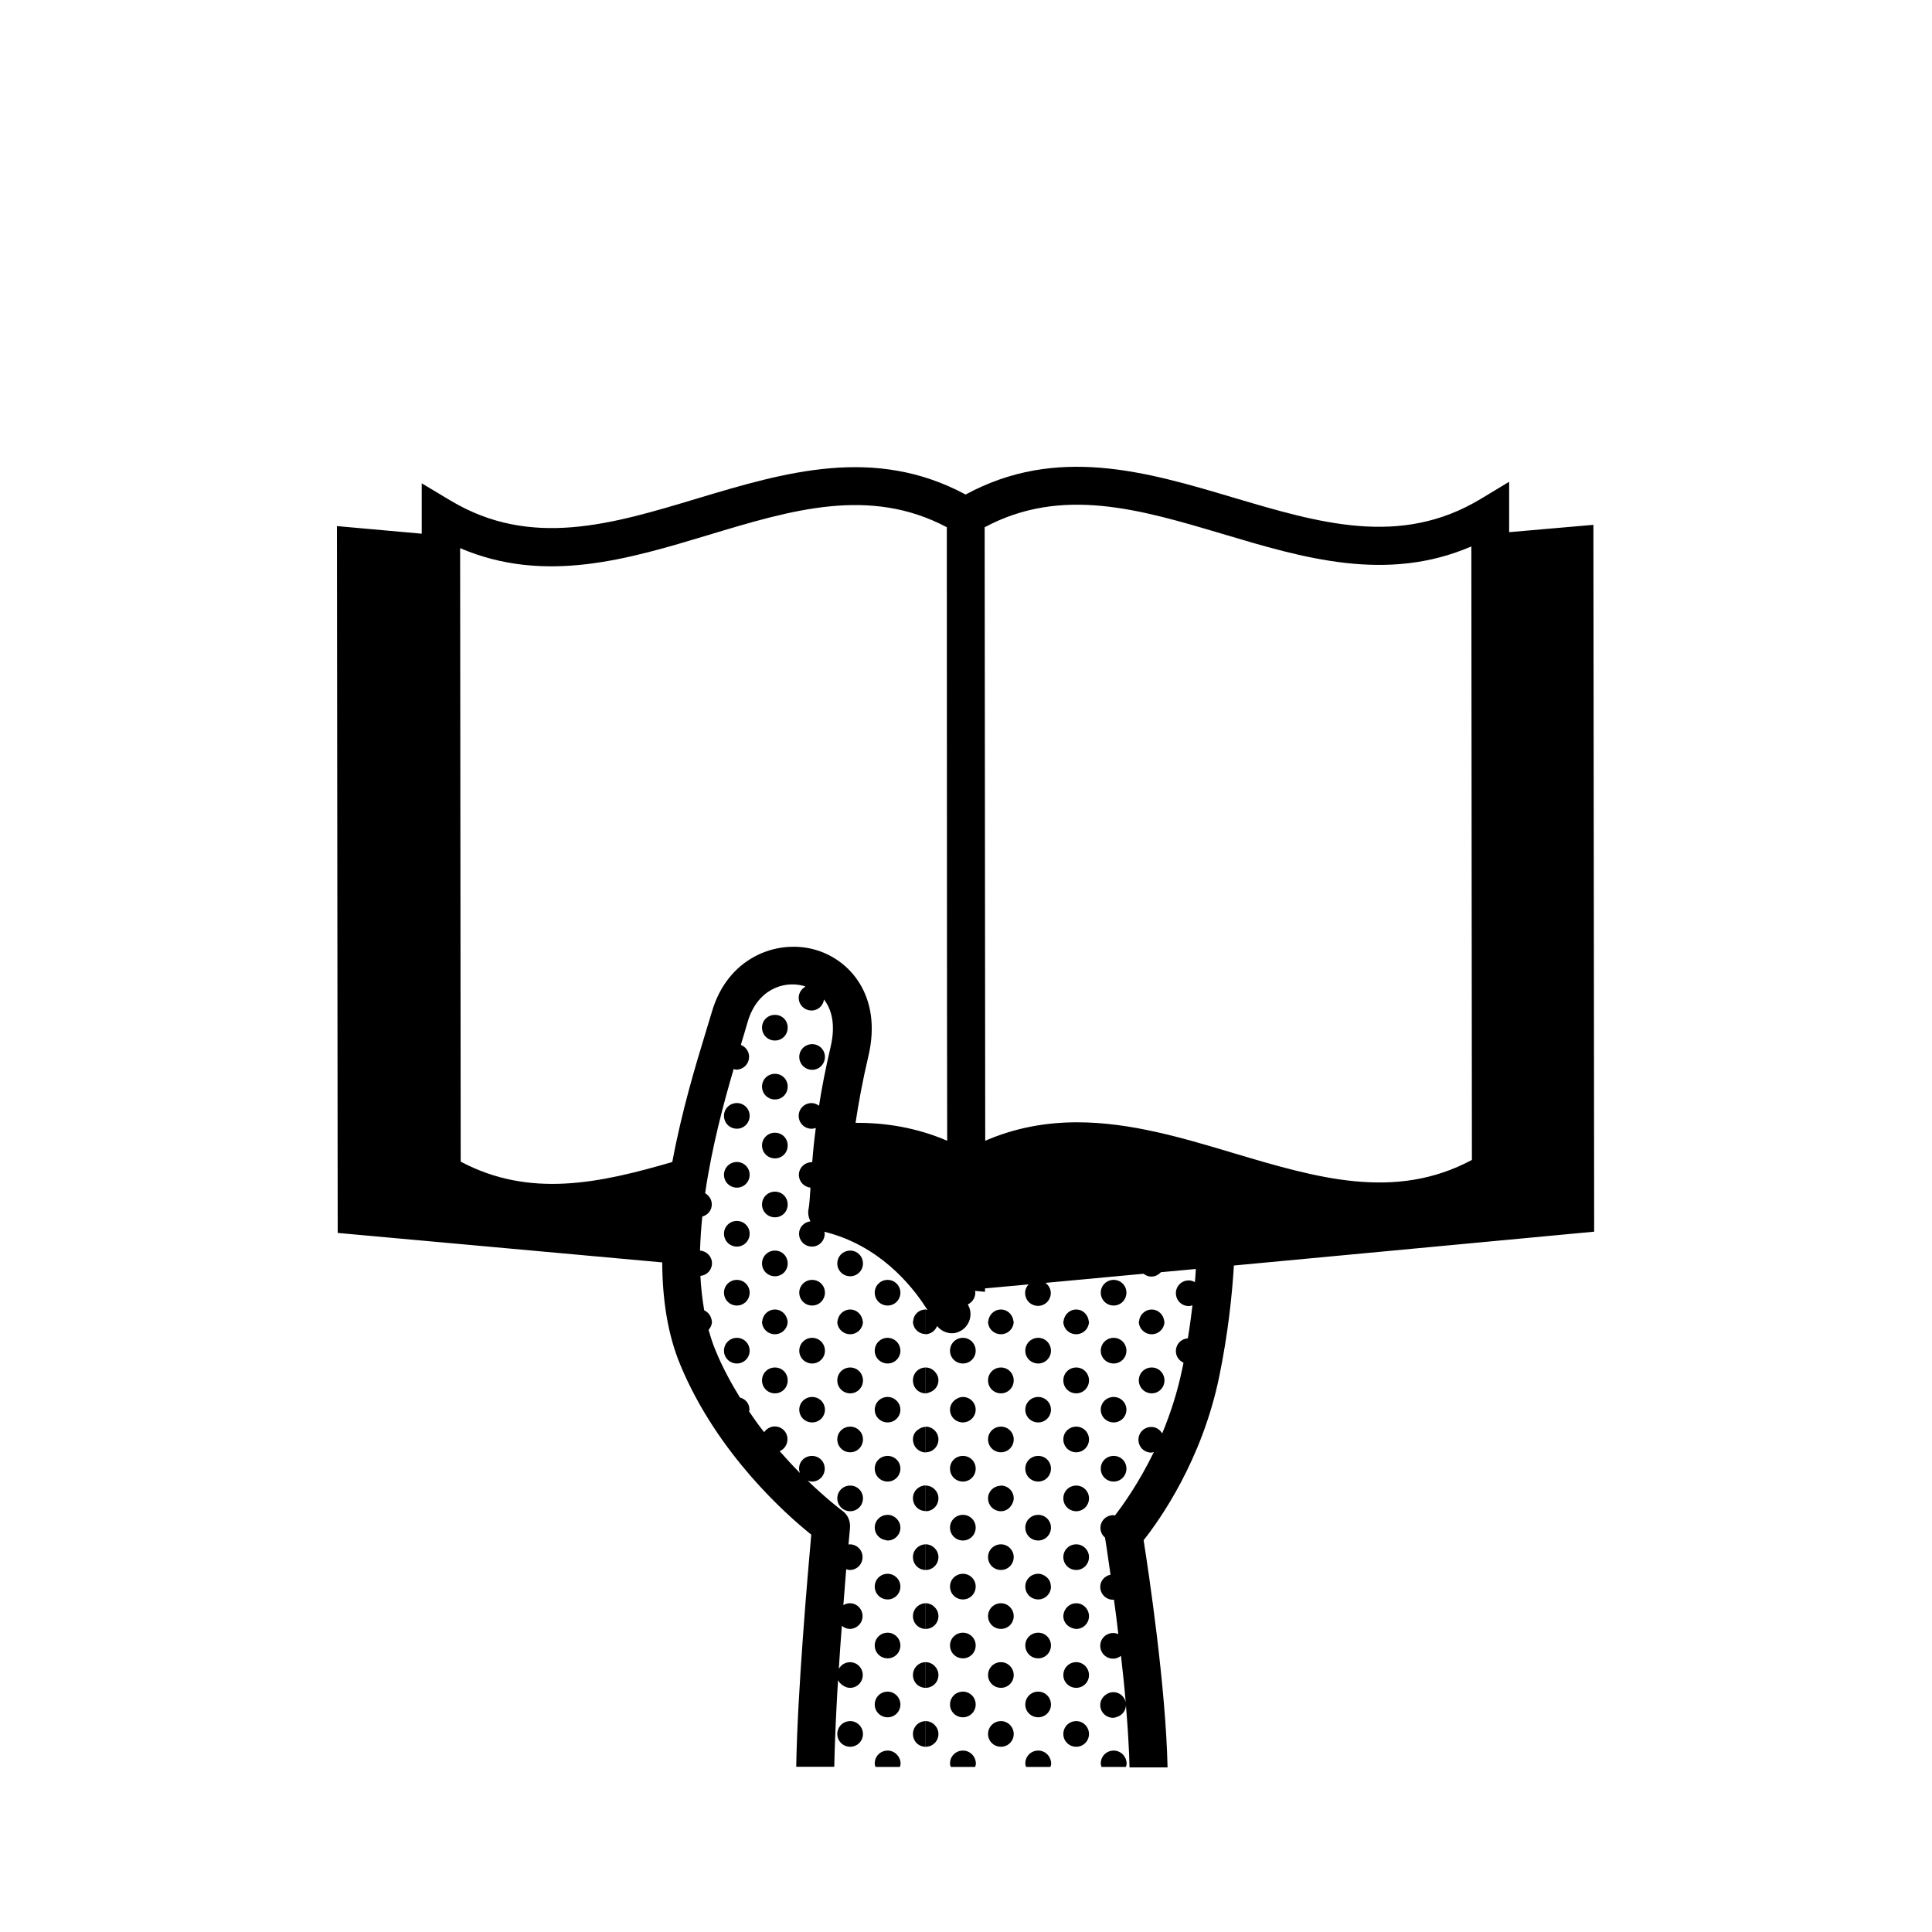 <?xml version="1.0" encoding="UTF-8"?>
<!-- Uploaded to: SVG Repo, www.svgrepo.com, Generator: SVG Repo Mixer Tools -->
<svg fill="#000000" width="800px" height="800px" version="1.1" viewBox="144 144 512 512" xmlns="http://www.w3.org/2000/svg">
 <g>
  <path d="m389.32 600.11s-0.051 0 0 0v6.801c1.863 0 3.375-1.512 3.375-3.375 0-1.867-1.559-3.426-3.375-3.426z"/>
  <path d="m389.32 568.88s-0.051 0 0 0v6.801c1.863 0 3.375-1.512 3.375-3.375s-1.559-3.426-3.375-3.426z"/>
  <path d="m389.32 522.07s-0.051 0 0 0v6.801c1.863 0 3.375-1.512 3.375-3.426 0-1.863-1.559-3.375-3.375-3.375z"/>
  <path d="m389.32 553.26s-0.051 0.051 0 0v6.801c1.863 0 3.375-1.512 3.375-3.426 0-1.812-1.559-3.375-3.375-3.375z"/>
  <path d="m389.32 537.69s-0.051 0 0 0v6.801c1.863 0 3.375-1.512 3.375-3.426 0-1.867-1.559-3.375-3.375-3.375z"/>
  <path d="m389.32 584.49s-0.051 0 0 0v6.801c1.863 0 3.375-1.512 3.375-3.375s-1.559-3.426-3.375-3.426z"/>
  <path d="m409.27 584.49c-1.914 0-3.426 1.512-3.426 3.426 0 1.863 1.512 3.375 3.426 3.375 1.863 0 3.375-1.512 3.375-3.375s-1.512-3.426-3.375-3.426z"/>
  <path d="m409.27 600.11c-1.914 0-3.426 1.512-3.426 3.426 0 1.863 1.512 3.375 3.426 3.375 1.863 0 3.375-1.512 3.375-3.375 0-1.867-1.512-3.426-3.375-3.426z"/>
  <path d="m409.27 537.69c-0.051 0-0.102 0.051-0.203 0.051-1.812 0.102-3.223 1.562-3.223 3.324 0 1.914 1.512 3.426 3.426 3.426 1.059 0 1.965-0.504 2.57-1.309 0.453-0.605 0.805-1.309 0.805-2.117 0-1.867-1.512-3.375-3.375-3.375z"/>
  <path d="m409.27 568.88c-1.914 0-3.426 1.512-3.426 3.426 0 1.863 1.512 3.375 3.426 3.375 1.863 0 3.375-1.512 3.375-3.375s-1.512-3.426-3.375-3.426z"/>
  <path d="m409.27 553.26c-1.914 0-3.426 1.512-3.426 3.375 0 1.914 1.512 3.426 3.426 3.426 1.863 0 3.375-1.512 3.375-3.426 0-1.812-1.512-3.375-3.375-3.375z"/>
  <path d="m429.22 600.11c-1.914 0-3.426 1.512-3.426 3.426 0 1.863 1.512 3.375 3.426 3.375 1.863 0 3.375-1.512 3.375-3.375 0-1.867-1.512-3.426-3.375-3.426z"/>
  <path d="m429.22 568.88c-1.512 0-2.719 0.957-3.223 2.316-0.102 0.352-0.203 0.707-0.203 1.109 0 1.512 1.008 2.719 2.418 3.176 0.352 0.102 0.656 0.203 1.008 0.203 1.863 0 3.375-1.512 3.375-3.375 0-1.867-1.512-3.43-3.375-3.43z"/>
  <path d="m429.22 584.49c-1.914 0-3.426 1.512-3.426 3.426 0 1.863 1.512 3.375 3.426 3.375 1.863 0 3.375-1.512 3.375-3.375s-1.512-3.426-3.375-3.426z"/>
  <path d="m399.19 514.21c-0.656 0-1.211 0.203-1.762 0.555-1.008 0.605-1.664 1.613-1.664 2.82 0 1.863 1.512 3.375 3.426 3.375 0.453 0 0.855-0.102 1.258-0.25 1.211-0.504 2.117-1.715 2.117-3.125 0-1.863-1.512-3.375-3.375-3.375z"/>
  <path d="m399.19 529.83c-1.914 0-3.426 1.461-3.426 3.375 0 1.914 1.512 3.426 3.426 3.426 1.863 0 3.375-1.512 3.375-3.426 0-1.914-1.512-3.375-3.375-3.375z"/>
  <path d="m399.19 561.07c-1.914 0-3.426 1.512-3.426 3.375 0 1.914 1.512 3.426 3.426 3.426 1.863 0 3.375-1.512 3.375-3.426 0-1.863-1.512-3.375-3.375-3.375z"/>
  <path d="m399.19 545.45c-1.914 0-3.426 1.512-3.426 3.375 0 1.914 1.512 3.426 3.426 3.426 1.863 0 3.375-1.512 3.375-3.426 0-1.863-1.512-3.375-3.375-3.375z"/>
  <path d="m399.19 576.68c-1.914 0-3.426 1.512-3.426 3.375 0 1.914 1.512 3.426 3.426 3.426 1.863 0 3.375-1.512 3.375-3.426 0-1.863-1.512-3.375-3.375-3.375z"/>
  <path d="m399.19 607.92c-1.914 0-3.426 1.512-3.426 3.426 0 0.301 0.102 0.605 0.203 0.906h6.449c0.102-0.301 0.203-0.555 0.203-0.906-0.055-1.914-1.566-3.426-3.43-3.426z"/>
  <path d="m399.19 592.3c-1.914 0-3.426 1.512-3.426 3.426 0 1.863 1.512 3.375 3.426 3.375 1.863 0 3.375-1.512 3.375-3.375 0-1.914-1.512-3.426-3.375-3.426z"/>
  <path d="m419.14 607.92c-1.914 0-3.426 1.512-3.426 3.426 0 0.301 0.102 0.605 0.203 0.906h6.449c0.102-0.301 0.203-0.555 0.203-0.906-0.055-1.914-1.566-3.426-3.43-3.426z"/>
  <path d="m419.14 592.3c-1.914 0-3.426 1.512-3.426 3.426 0 1.863 1.512 3.375 3.426 3.375 1.863 0 3.375-1.512 3.375-3.375 0-1.914-1.512-3.426-3.375-3.426z"/>
  <path d="m419.14 576.68c-1.914 0-3.426 1.512-3.426 3.375 0 1.914 1.512 3.426 3.426 3.426 1.863 0 3.375-1.512 3.375-3.426 0-1.863-1.512-3.375-3.375-3.375z"/>
  <path d="m439.14 607.92c-1.914 0-3.426 1.512-3.426 3.426 0 0.301 0.102 0.605 0.203 0.906h6.449c0.102-0.301 0.203-0.555 0.203-0.906-0.055-1.914-1.566-3.426-3.43-3.426z"/>
  <path d="m369.32 600.11c-1.914 0-3.426 1.512-3.426 3.426 0 1.863 1.512 3.375 3.426 3.375 1.863 0 3.375-1.512 3.375-3.375 0-1.867-1.512-3.426-3.375-3.426z"/>
  <path d="m385.94 572.3c0 1.863 1.461 3.375 3.375 3.375v-6.801c-1.914 0.051-3.375 1.562-3.375 3.426z"/>
  <path d="m385.94 556.63c0 1.914 1.461 3.426 3.375 3.426v-6.801c-1.914 0.051-3.375 1.562-3.375 3.375z"/>
  <path d="m385.94 603.54c0 1.863 1.461 3.375 3.375 3.375v-6.801c-1.914 0-3.375 1.559-3.375 3.426z"/>
  <path d="m385.94 541.02c0 1.914 1.461 3.426 3.375 3.426v-6.801c-1.914 0.051-3.375 1.559-3.375 3.375z"/>
  <path d="m385.94 587.92c0 1.863 1.461 3.375 3.375 3.375v-6.801c-1.914 0-3.375 1.562-3.375 3.426z"/>
  <path d="m379.24 576.68c-1.914 0-3.426 1.512-3.426 3.375 0 1.914 1.512 3.426 3.426 3.426 1.863 0 3.375-1.512 3.375-3.426 0-1.863-1.562-3.375-3.375-3.375z"/>
  <path d="m379.24 592.3c-1.914 0-3.426 1.512-3.426 3.426 0 1.863 1.512 3.375 3.426 3.375 1.863 0 3.375-1.512 3.375-3.375 0-1.914-1.562-3.426-3.375-3.426z"/>
  <path d="m379.24 607.92c-1.914 0-3.426 1.512-3.426 3.426 0 0.301 0.102 0.605 0.203 0.906h6.449c0.102-0.301 0.203-0.555 0.203-0.906-0.055-1.914-1.617-3.426-3.43-3.426z"/>
  <path d="m379.24 561.07c-1.914 0-3.426 1.512-3.426 3.375 0 1.914 1.512 3.426 3.426 3.426 1.863 0 3.375-1.512 3.375-3.426 0-1.863-1.562-3.375-3.375-3.375z"/>
  <path d="m380.6 545.75c-0.402-0.203-0.855-0.301-1.359-0.301-1.914 0-3.426 1.512-3.426 3.375 0 1.715 1.258 3.074 2.922 3.324 0.152 0.051 0.352 0.102 0.504 0.102 1.863 0 3.375-1.512 3.375-3.426 0-1.359-0.855-2.519-2.016-3.074z"/>
  <path d="m439.14 489.98c1.863 0 3.375-1.512 3.375-3.426 0-1.863-1.512-3.375-3.375-3.375-1.914 0-3.426 1.512-3.426 3.375 0 1.914 1.512 3.426 3.426 3.426z"/>
  <path d="m409.27 522.07c-1.914 0-3.426 1.512-3.426 3.375 0 1.914 1.512 3.426 3.426 3.426 1.863 0 3.375-1.512 3.375-3.426 0-1.863-1.512-3.375-3.375-3.375z"/>
  <path d="m412.59 494.21v0c-0.152-1.762-1.562-3.176-3.324-3.176-1.812 0-3.223 1.41-3.375 3.176h-0.051c0 1.863 1.512 3.375 3.426 3.375 1.863 0 3.375-1.512 3.375-3.375z"/>
  <path d="m409.27 506.4c-1.914 0-3.426 1.512-3.426 3.426s1.512 3.426 3.426 3.426c1.863 0 3.375-1.512 3.375-3.426s-1.512-3.426-3.375-3.426z"/>
  <path d="m429.22 522.07c-1.914 0-3.426 1.512-3.426 3.375 0 1.914 1.512 3.426 3.426 3.426 1.863 0 3.375-1.512 3.375-3.426 0-1.863-1.512-3.375-3.375-3.375z"/>
  <path d="m429.22 553.26c-1.914 0-3.426 1.512-3.426 3.375 0 1.914 1.512 3.426 3.426 3.426 1.863 0 3.375-1.512 3.375-3.426 0-1.812-1.512-3.375-3.375-3.375z"/>
  <path d="m429.22 537.69c-1.914 0-3.426 1.512-3.426 3.375 0 1.914 1.512 3.426 3.426 3.426 1.863 0 3.375-1.512 3.375-3.426 0-1.867-1.512-3.375-3.375-3.375z"/>
  <path d="m432.54 494.21v0c-0.152-1.762-1.562-3.176-3.324-3.176-1.812 0-3.223 1.41-3.375 3.176h-0.051c0 1.863 1.512 3.375 3.426 3.375 1.863 0 3.375-1.512 3.375-3.375z"/>
  <path d="m429.22 506.4c-1.914 0-3.426 1.512-3.426 3.426s1.512 3.426 3.426 3.426c1.863 0 3.375-1.512 3.375-3.426s-1.512-3.426-3.375-3.426z"/>
  <path d="m449.22 513.25c1.863 0 3.375-1.512 3.375-3.426s-1.512-3.426-3.375-3.426c-1.914 0-3.426 1.512-3.426 3.426 0 1.863 1.512 3.426 3.426 3.426z"/>
  <path d="m449.22 497.59c1.863 0 3.375-1.512 3.375-3.375h-0.051c-0.152-1.762-1.562-3.176-3.324-3.176-1.812 0-3.223 1.41-3.375 3.176h-0.051c0 1.812 1.512 3.375 3.426 3.375z"/>
  <path d="m399.19 498.54c-1.914 0-3.426 1.512-3.426 3.426 0 1.863 1.512 3.375 3.426 3.375 1.863 0 3.375-1.512 3.375-3.375 0-1.914-1.512-3.426-3.375-3.426z"/>
  <path d="m421.31 561.92c-0.605-0.504-1.309-0.855-2.168-0.855-1.914 0-3.426 1.512-3.426 3.375 0 1.914 1.512 3.426 3.426 3.426 1.863 0 3.375-1.512 3.375-3.426 0-0.102-0.051-0.152-0.051-0.203-0.047-0.957-0.449-1.762-1.156-2.316z"/>
  <path d="m419.14 498.54c-1.914 0-3.426 1.512-3.426 3.426 0 1.863 1.512 3.375 3.426 3.375 1.863 0 3.375-1.512 3.375-3.375 0-1.914-1.512-3.426-3.375-3.426z"/>
  <path d="m419.14 529.83c-1.914 0-3.426 1.461-3.426 3.375 0 1.914 1.512 3.426 3.426 3.426 1.863 0 3.375-1.512 3.375-3.426 0-1.914-1.512-3.375-3.375-3.375z"/>
  <path d="m419.14 514.21c-1.914 0-3.426 1.512-3.426 3.375 0 1.863 1.512 3.375 3.426 3.375 1.863 0 3.375-1.512 3.375-3.375 0-1.863-1.512-3.375-3.375-3.375z"/>
  <path d="m419.14 545.45c-1.914 0-3.426 1.512-3.426 3.375 0 1.914 1.512 3.426 3.426 3.426 1.863 0 3.375-1.512 3.375-3.426 0-1.863-1.512-3.375-3.375-3.375z"/>
  <path d="m439.14 505.34c1.863 0 3.375-1.512 3.375-3.375 0-1.914-1.512-3.426-3.375-3.426-1.914 0-3.426 1.512-3.426 3.426 0 1.863 1.512 3.375 3.426 3.375z"/>
  <path d="m439.14 520.96c1.863 0 3.375-1.512 3.375-3.375 0-1.863-1.512-3.375-3.375-3.375-1.914 0-3.426 1.512-3.426 3.375 0 1.863 1.512 3.375 3.426 3.375z"/>
  <path d="m439.14 536.63c1.863 0 3.375-1.512 3.375-3.426 0-1.914-1.512-3.375-3.375-3.375-1.914 0-3.426 1.461-3.426 3.375 0 1.914 1.512 3.426 3.426 3.426z"/>
  <path d="m543.94 285.03v-13.352l-7.609 4.586c-21.262 12.797-42.723 6.348-65.496-0.402-23.023-6.852-46.801-13.906-70.934-0.805-24.184-13-47.961-5.894-70.988 1.008-22.723 6.852-44.184 13.352-65.496 0.605l-7.656-4.586v13.352l-22.469-2.016 0.203 187.32 86 7.809c0.051 9.574 1.359 18.941 4.836 27.258 9.773 23.477 28.164 39.699 34.66 44.891-0.855 9.621-3.68 41.766-3.981 61.516h10.078c0.102-4.734 0.301-10.176 0.605-15.922 0.102-2.316 0.25-4.684 0.402-7.055 0.25 0.605 0.707 1.008 1.258 1.41 0.555 0.352 1.16 0.656 1.914 0.656 1.863 0 3.375-1.512 3.375-3.375 0-1.914-1.512-3.426-3.375-3.426h-0.102c-1.258 0.051-2.266 0.707-2.871 1.762 0.25-3.879 0.504-7.707 0.805-11.387 0.605 0.453 1.309 0.805 2.117 0.805 1.359 0 2.57-0.855 3.125-2.066v-0.051c0.152-0.402 0.25-0.805 0.25-1.258 0-1.914-1.512-3.426-3.375-3.426-0.656 0-1.211 0.203-1.715 0.504 0.25-3.477 0.555-6.699 0.754-9.523 0.301 0.102 0.605 0.203 0.957 0.203 1.863 0 3.375-1.512 3.375-3.426 0-1.863-1.512-3.375-3.375-3.375-0.152 0-0.25 0.051-0.352 0.051 0.25-2.719 0.402-4.383 0.402-4.434 0.152-1.762-0.605-3.527-2.066-4.535-0.102-0.051-3.93-2.922-9.168-7.961 0.352 0.152 0.754 0.25 1.16 0.25 1.863 0 3.375-1.512 3.375-3.426s-1.512-3.375-3.375-3.375c-1.914 0-3.426 1.461-3.426 3.375 0 0.402 0.102 0.805 0.25 1.16-1.715-1.715-3.527-3.68-5.391-5.793 1.211-0.504 2.066-1.715 2.066-3.176 0-1.863-1.461-3.375-3.375-3.375-1.211 0-2.168 0.656-2.82 1.512-1.359-1.715-2.672-3.578-3.981-5.492 0.051-0.152 0.102-0.301 0.102-0.504 0-1.562-1.059-2.82-2.519-3.176-2.367-3.879-4.637-8.012-6.449-12.445-0.754-1.762-1.309-3.578-1.863-5.492 0.555-0.605 0.906-1.41 0.906-2.266h-0.051c-0.102-1.309-0.906-2.418-2.016-2.922-0.504-2.973-0.855-5.996-1.008-9.117 1.715-0.152 3.074-1.562 3.074-3.324 0-1.812-1.41-3.273-3.176-3.375 0.102-2.973 0.301-5.996 0.605-9.02 1.461-0.402 2.519-1.664 2.519-3.223 0-1.309-0.754-2.367-1.762-2.973 1.762-12.141 4.887-23.832 7.559-32.898 0.25 0.051 0.453 0.152 0.707 0.152 1.863 0 3.375-1.512 3.375-3.426 0-1.41-0.906-2.621-2.168-3.125 0.051-0.102 0.102-0.25 0.102-0.402 0.656-2.117 1.211-4.031 1.664-5.594 2.469-8.613 9.422-11.082 14.762-9.672 0.203 0.051 0.402 0.152 0.605 0.203-1.059 0.605-1.812 1.664-1.812 2.973 0 1.863 1.512 3.375 3.426 3.375 1.715 0 3.074-1.309 3.273-2.922 2.066 2.672 3.125 6.699 1.762 12.543-1.359 5.844-2.367 10.984-3.074 15.617-0.555-0.402-1.211-0.707-1.965-0.707-1.914 0-3.426 1.512-3.426 3.375 0 1.914 1.512 3.426 3.426 3.426 0.402 0 0.754-0.102 1.109-0.203-0.453 3.426-0.754 6.449-0.957 9.07h-0.102c-1.914 0-3.426 1.512-3.426 3.375 0 1.762 1.359 3.176 3.074 3.375-0.152 2.57-0.301 4.586-0.504 5.644-0.25 1.16 0 2.316 0.504 3.273-1.715 0.203-3.023 1.562-3.023 3.273 0 1.914 1.512 3.426 3.426 3.426 1.863 0 3.375-1.512 3.375-3.426 0-0.203-0.102-0.352-0.102-0.504 14.359 3.527 22.922 13.957 26.754 19.852 0.203 0.301 0.402 0.605 0.555 0.855-0.203-0.051-0.352-0.102-0.555-0.102v6.551c1.41 0 2.621-0.906 3.125-2.168 0.656 0.805 1.461 1.359 2.418 1.664 1.109 0.352 2.316 0.352 3.477-0.203 1.211-0.555 2.066-1.512 2.57-2.672 0.504-1.258 0.555-2.672-0.051-3.981-0.051-0.051-0.152-0.25-0.25-0.555 1.16-0.555 1.965-1.715 1.965-3.125 0-0.152-0.051-0.301-0.102-0.453l2.672 0.25v-0.906l11.539-1.059c-0.555 0.605-0.906 1.359-0.906 2.266 0 1.914 1.512 3.426 3.426 3.426 1.863 0 3.375-1.512 3.375-3.426 0-1.109-0.605-2.066-1.41-2.672l25.996-2.418c0.555 0.453 1.258 0.754 2.066 0.754 1.008 0 1.863-0.453 2.519-1.16l9.27-0.855c-0.051 1.109-0.152 2.316-0.25 3.477-0.504-0.25-1.008-0.453-1.613-0.453-1.914 0-3.426 1.512-3.426 3.375 0 1.914 1.512 3.426 3.426 3.426 0.352 0 0.656-0.102 0.957-0.203-0.152 1.41-0.352 2.922-0.555 4.383-0.203 1.461-0.402 2.871-0.656 4.383-1.812 0.102-3.176 1.562-3.176 3.375 0 1.359 0.805 2.519 2.016 3.074-0.102 0.504-0.152 1.008-0.301 1.512-1.309 6.348-3.223 12.141-5.34 17.23-0.605-1.008-1.613-1.715-2.871-1.715-1.914 0-3.426 1.512-3.426 3.375 0 1.914 1.512 3.426 3.426 3.426 0.203 0 0.402-0.102 0.656-0.152-3.981 8.211-8.211 14.105-10.328 16.828-0.152 0-0.25-0.102-0.402-0.102-1.914 0-3.426 1.512-3.426 3.375 0 1.059 0.504 1.965 1.211 2.57 0.051 0.203 0.656 3.981 1.461 9.824-1.562 0.352-2.719 1.613-2.719 3.223 0 1.914 1.512 3.426 3.426 3.426 0.051 0 0.152-0.051 0.203-0.051 0.402 2.871 0.805 5.945 1.16 9.168-0.402-0.203-0.906-0.301-1.359-0.301-1.914 0-3.426 1.512-3.426 3.375 0 1.914 1.512 3.426 3.426 3.426 0.805 0 1.461-0.301 2.066-0.754 0.504 4.281 0.957 8.664 1.309 13 0-1.914-1.512-3.375-3.375-3.375-0.805 0-1.461 0.301-2.066 0.754-0.805 0.605-1.359 1.562-1.359 2.672 0 1.863 1.512 3.375 3.426 3.375 0.301 0 0.605-0.102 0.906-0.203 1.41-0.402 2.469-1.664 2.469-3.176 0.25 3.176 0.504 6.297 0.656 9.371 0.152 2.469 0.25 4.836 0.301 7.152h10.078c-0.453-21.312-4.988-51.641-6.348-60.207 4.18-5.289 15.469-21.059 20.051-43.43 2.316-11.285 3.375-21.262 3.879-29.371l95.473-8.969-0.203-187.32zm-173.21 156.54c0.754-5.039 1.812-10.934 3.426-17.785 3.68-15.82-4.938-25.695-14.559-28.215-10.027-2.621-22.824 2.316-26.953 16.625-0.453 1.562-1.008 3.375-1.664 5.492-2.57 8.414-6.297 20.707-8.816 34.258-19.348 5.644-37.785 9.621-56.074-0.102l-0.152-162.58c22.469 9.621 44.535 2.922 65.949-3.527 21.867-6.602 42.57-12.848 63.027-2.016l0.051 127.62 0.051 34.965c-8.164-3.477-16.273-4.789-24.285-4.738zm100.31 8.062c-13.602-4.082-27.457-8.211-41.562-8.211-8.062 0-16.223 1.359-24.383 4.887l-0.152-162.58c20.453-10.934 41.16-4.734 63.027 1.762 21.41 6.398 43.48 13 65.949 3.324l0.152 162.58c-20.457 10.934-41.164 4.734-63.031-1.762z"/>
  <path d="m389.32 506.4s-0.051 0 0 0v6.852c0.301 0 0.605-0.102 0.855-0.203 1.41-0.402 2.519-1.664 2.519-3.223 0-0.906-0.352-1.664-0.906-2.266-0.602-0.707-1.512-1.16-2.469-1.16z"/>
  <path d="m349.37 475.42c-1.914 0-3.426 1.512-3.426 3.426 0 1.863 1.512 3.375 3.426 3.375 1.914 0 3.375-1.512 3.375-3.375 0-1.914-1.461-3.426-3.375-3.426z"/>
  <path d="m349.37 459.8c-1.914 0-3.426 1.512-3.426 3.426 0 1.863 1.512 3.375 3.426 3.375 1.914 0 3.375-1.512 3.375-3.375 0-1.914-1.461-3.426-3.375-3.426z"/>
  <path d="m349.37 428.57c-1.914 0-3.426 1.512-3.426 3.375 0 1.914 1.512 3.426 3.426 3.426 1.914 0 3.375-1.512 3.375-3.426 0-1.867-1.461-3.375-3.375-3.375z"/>
  <path d="m349.37 412.95c-1.914 0-3.426 1.461-3.426 3.375 0 1.914 1.512 3.426 3.426 3.426 1.914 0 3.375-1.512 3.375-3.426 0-1.914-1.461-3.375-3.375-3.375z"/>
  <path d="m349.37 444.18c-1.914 0-3.426 1.512-3.426 3.375 0 1.914 1.512 3.426 3.426 3.426 1.914 0 3.375-1.512 3.375-3.426 0-1.863-1.461-3.375-3.375-3.375z"/>
  <path d="m372.64 494.21v0c-0.152-1.762-1.562-3.176-3.324-3.176-1.812 0-3.223 1.41-3.375 3.176h-0.051c0 1.863 1.512 3.375 3.426 3.375 1.863 0 3.375-1.512 3.375-3.375z"/>
  <path d="m369.32 475.42c-1.914 0-3.426 1.512-3.426 3.426 0 1.863 1.512 3.375 3.426 3.375 1.863 0 3.375-1.512 3.375-3.375 0-1.914-1.512-3.426-3.375-3.426z"/>
  <path d="m385.99 494.16v0h-0.051c0 1.863 1.461 3.375 3.375 3.375v-6.5c-1.863 0-3.223 1.363-3.324 3.125z"/>
  <path d="m339.29 483.18c-1.914 0-3.426 1.512-3.426 3.375 0 1.914 1.512 3.426 3.426 3.426 1.863 0 3.375-1.512 3.375-3.426 0-1.863-1.512-3.375-3.375-3.375z"/>
  <path d="m339.29 467.56c-1.914 0-3.426 1.512-3.426 3.375 0 1.914 1.512 3.426 3.426 3.426 1.863 0 3.375-1.512 3.375-3.426 0-1.863-1.512-3.375-3.375-3.375z"/>
  <path d="m339.29 436.32c-1.914 0-3.426 1.512-3.426 3.375 0 1.914 1.512 3.426 3.426 3.426 1.863 0 3.375-1.512 3.375-3.426 0-1.863-1.512-3.375-3.375-3.375z"/>
  <path d="m339.29 451.94c-1.914 0-3.426 1.512-3.426 3.375 0 1.914 1.512 3.426 3.426 3.426 1.863 0 3.375-1.512 3.375-3.426 0-1.863-1.512-3.375-3.375-3.375z"/>
  <path d="m359.24 483.18c-1.914 0-3.426 1.512-3.426 3.375 0 1.914 1.512 3.426 3.426 3.426 1.863 0 3.375-1.512 3.375-3.426 0-1.863-1.512-3.375-3.375-3.375z"/>
  <path d="m359.24 427.51c1.863 0 3.375-1.512 3.375-3.426 0-1.863-1.512-3.375-3.375-3.375-1.914 0-3.426 1.512-3.426 3.375-0.004 1.914 1.559 3.426 3.426 3.426z"/>
  <path d="m379.24 483.18c-1.914 0-3.426 1.512-3.426 3.375 0 1.914 1.512 3.426 3.426 3.426 1.863 0 3.375-1.512 3.375-3.426 0-1.863-1.562-3.375-3.375-3.375z"/>
  <path d="m349.37 506.4c-1.914 0-3.426 1.512-3.426 3.426s1.512 3.426 3.426 3.426c1.914 0 3.375-1.512 3.375-3.426s-1.461-3.426-3.375-3.426z"/>
  <path d="m352.74 494.21c-0.051 0-0.051-0.051 0 0-0.203-1.762-1.562-3.176-3.375-3.176s-3.223 1.41-3.375 3.176h-0.051c0 1.863 1.512 3.375 3.426 3.375 1.914 0 3.375-1.562 3.375-3.375z"/>
  <path d="m369.32 522.07c-1.914 0-3.426 1.512-3.426 3.375 0 1.914 1.512 3.426 3.426 3.426 1.863 0 3.375-1.512 3.375-3.426 0-1.863-1.512-3.375-3.375-3.375z"/>
  <path d="m369.32 506.4c-1.914 0-3.426 1.512-3.426 3.426s1.512 3.426 3.426 3.426c1.863 0 3.375-1.512 3.375-3.426s-1.512-3.426-3.375-3.426z"/>
  <path d="m369.32 537.69c-1.914 0-3.426 1.512-3.426 3.375 0 1.914 1.512 3.426 3.426 3.426 1.863 0 3.375-1.512 3.375-3.426 0-1.867-1.512-3.375-3.375-3.375z"/>
  <path d="m385.94 525.45c0 0.453 0.102 0.906 0.25 1.309 0.504 1.258 1.664 2.117 3.125 2.168v-6.801c-0.754 0-1.41 0.301-1.965 0.707-0.855 0.555-1.41 1.461-1.41 2.617z"/>
  <path d="m385.94 509.83c0 1.914 1.461 3.426 3.375 3.426v-6.852c-1.914 0-3.375 1.512-3.375 3.426z"/>
  <path d="m339.29 498.54c-1.914 0-3.426 1.512-3.426 3.426 0 1.863 1.512 3.375 3.426 3.375 1.863 0 3.375-1.512 3.375-3.375 0-1.914-1.512-3.426-3.375-3.426z"/>
  <path d="m359.24 514.21c-1.914 0-3.426 1.512-3.426 3.375 0 1.863 1.512 3.375 3.426 3.375 1.863 0 3.375-1.512 3.375-3.375 0-1.863-1.512-3.375-3.375-3.375z"/>
  <path d="m359.24 498.54c-1.914 0-3.426 1.512-3.426 3.426 0 1.863 1.512 3.375 3.426 3.375 1.863 0 3.375-1.512 3.375-3.375 0-1.914-1.512-3.426-3.375-3.426z"/>
  <path d="m379.24 529.83c-1.914 0-3.426 1.461-3.426 3.375 0 1.914 1.512 3.426 3.426 3.426 1.863 0 3.375-1.512 3.375-3.426 0-1.914-1.562-3.375-3.375-3.375z"/>
  <path d="m379.24 498.54c-1.914 0-3.426 1.512-3.426 3.426 0 1.863 1.512 3.375 3.426 3.375 1.863 0 3.375-1.512 3.375-3.375 0-1.914-1.562-3.426-3.375-3.426z"/>
  <path d="m379.24 514.21c-1.914 0-3.426 1.512-3.426 3.375 0 1.863 1.512 3.375 3.426 3.375 1.863 0 3.375-1.512 3.375-3.375 0-1.863-1.562-3.375-3.375-3.375z"/>
 </g>
</svg>